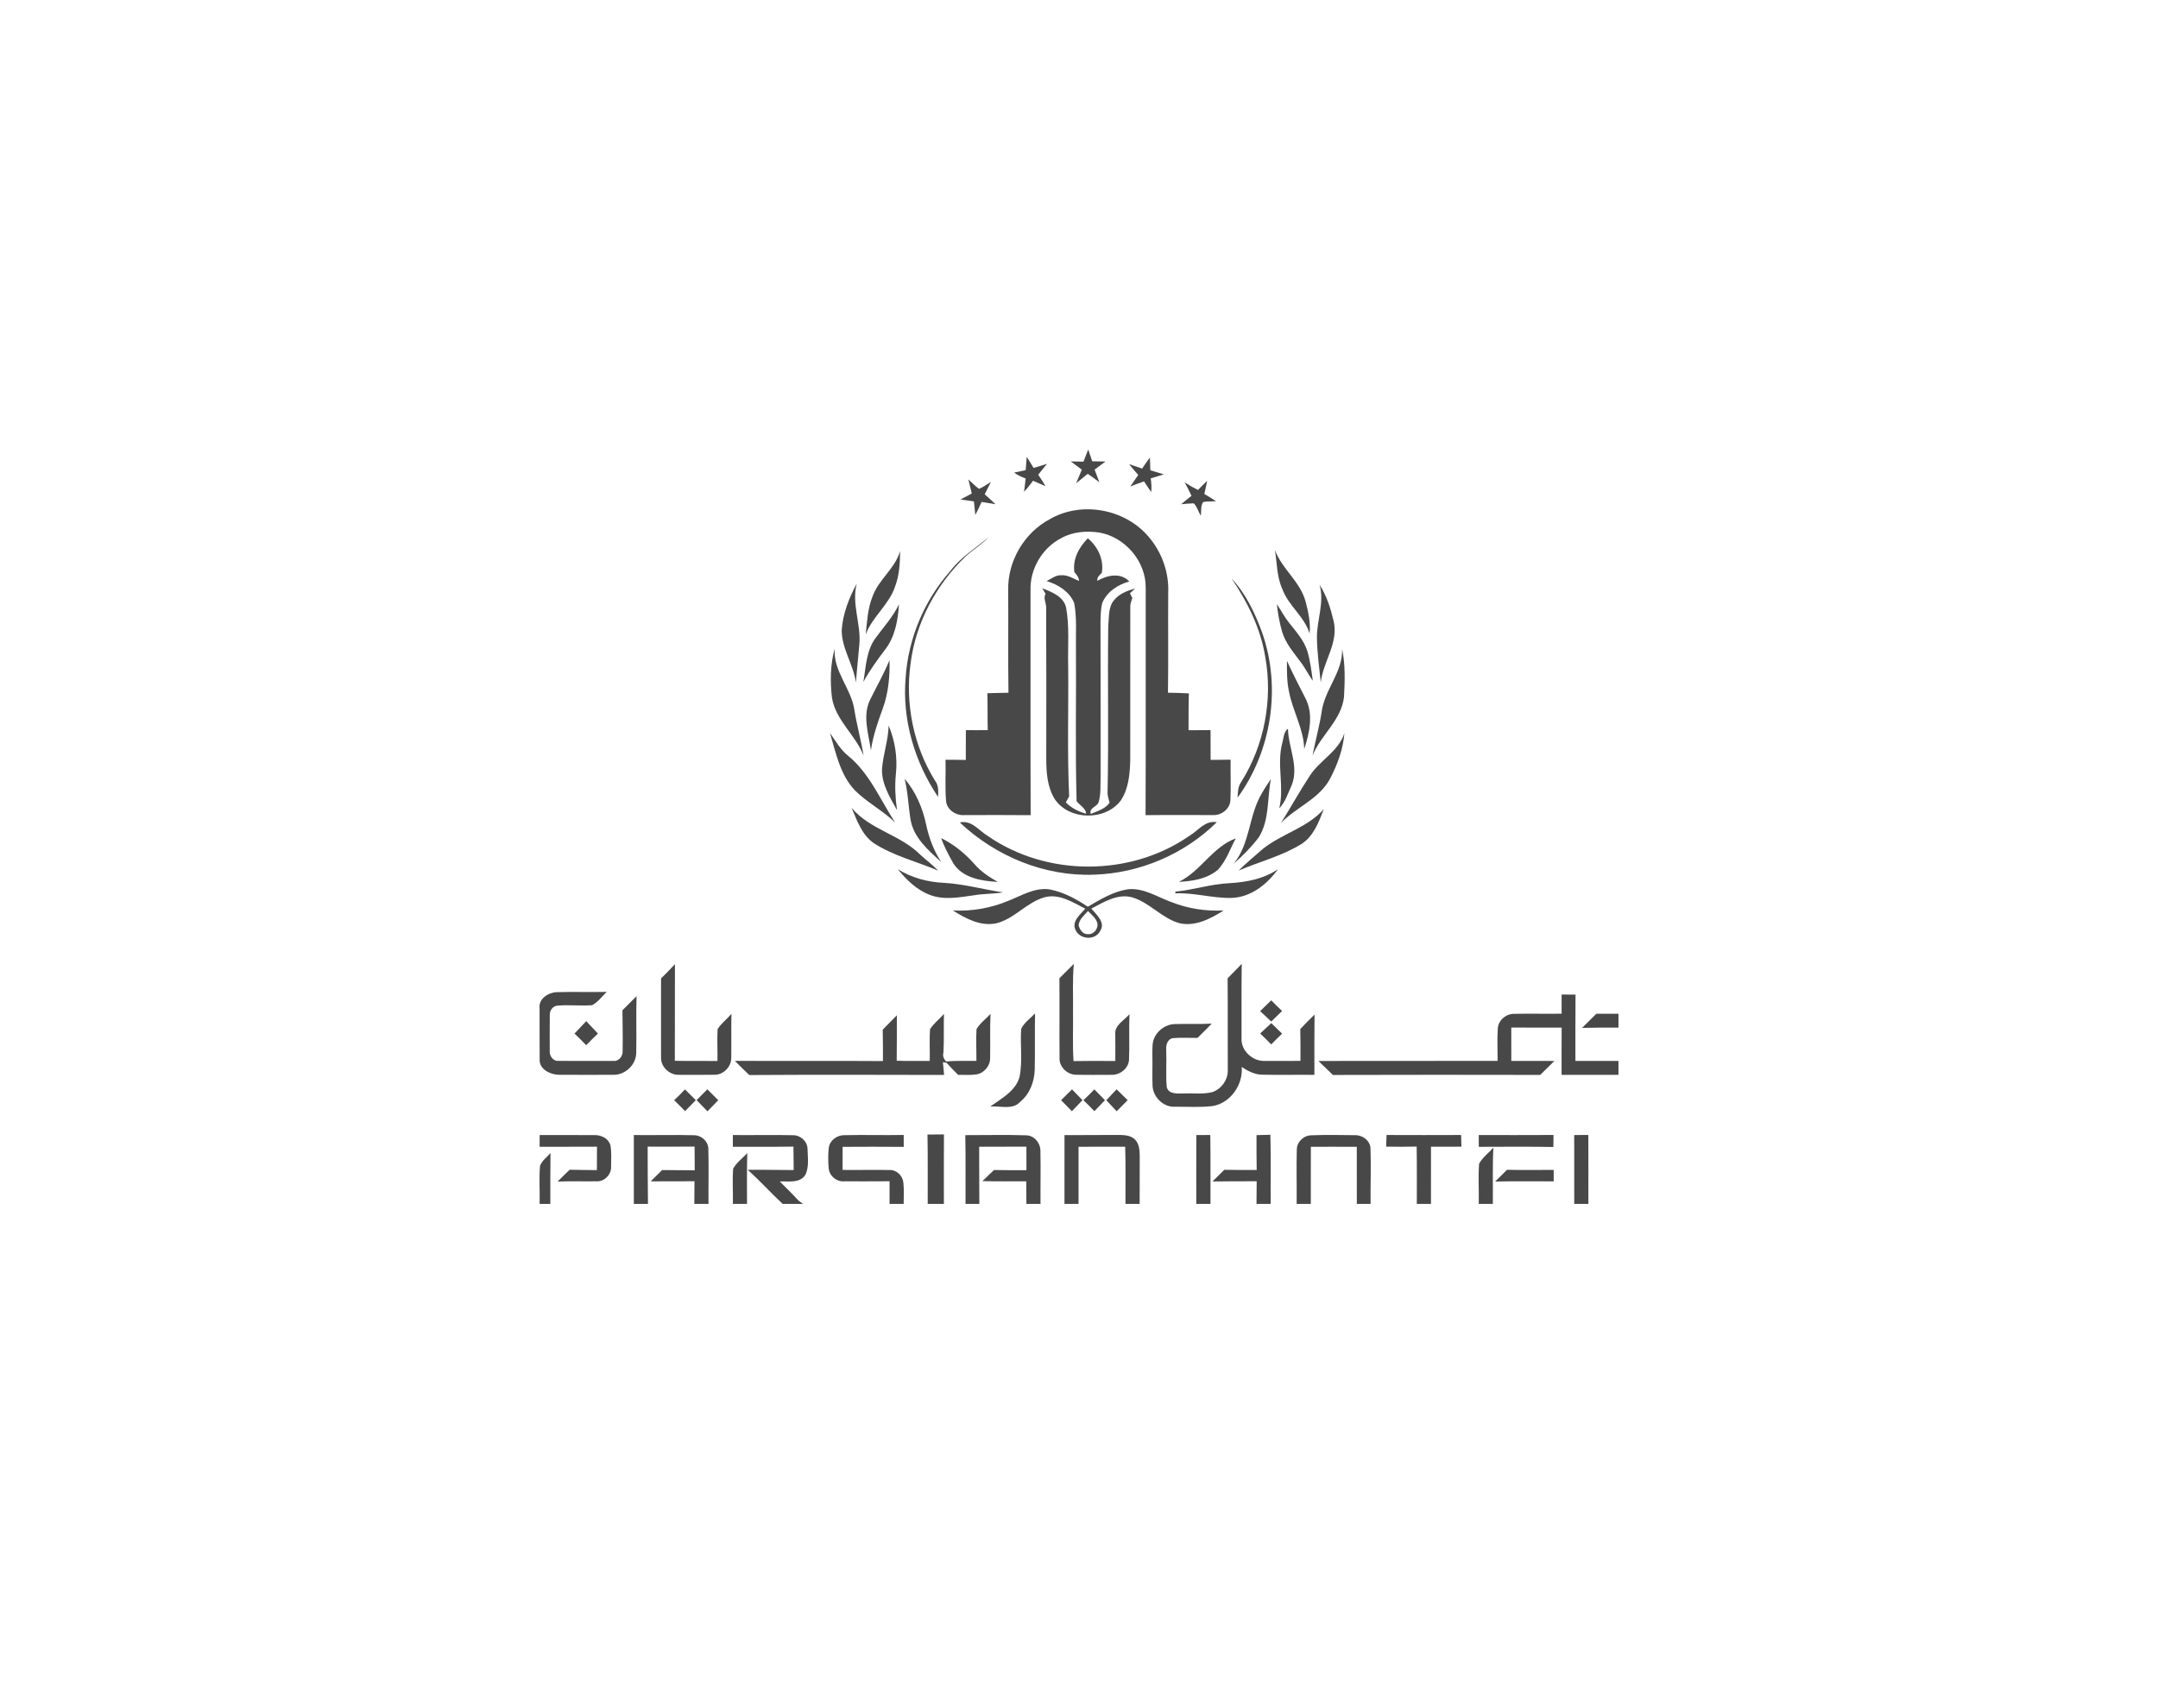<svg xmlns="http://www.w3.org/2000/svg" width="240" height="190" viewBox="0 0 240 190" fill="none"><path d="M120.498 51.352C120.677 50.903 120.847 50.449 121.026 50C121.175 50.436 121.322 50.874 121.469 51.31C121.96 51.318 122.451 51.323 122.944 51.334C122.543 51.638 122.136 51.935 121.737 52.236C121.915 52.704 122.089 53.171 122.264 53.641C121.839 53.318 121.411 52.998 120.968 52.704C120.54 53.061 120.107 53.413 119.674 53.762C119.892 53.258 120.104 52.754 120.317 52.247C119.91 51.935 119.495 51.63 119.086 51.323C119.556 51.328 120.028 51.339 120.498 51.352Z" fill="#484849"></path><path d="M114.188 50.814C114.448 51.218 114.7 51.633 114.947 52.047C115.451 51.911 115.944 51.751 116.44 51.588C116.12 52 115.794 52.404 115.464 52.803C115.747 53.224 116.025 53.646 116.283 54.084C115.818 53.882 115.356 53.675 114.891 53.475C114.579 53.901 114.251 54.316 113.889 54.701C113.941 54.208 114.004 53.717 114.073 53.229C113.626 53.042 113.167 52.872 112.789 52.562C113.212 52.47 113.642 52.386 114.07 52.3C114.107 51.803 114.146 51.307 114.188 50.814Z" fill="#484849"></path><path d="M127.019 52.118C127.3 51.706 127.581 51.294 127.883 50.895C127.906 51.367 127.922 51.837 127.938 52.31C128.439 52.457 128.938 52.604 129.437 52.764C128.946 52.906 128.463 53.055 127.977 53.21C128.045 53.714 128.093 54.226 128.035 54.733C127.757 54.347 127.489 53.948 127.232 53.546C126.717 53.719 126.211 53.914 125.707 54.113C126.003 53.688 126.3 53.26 126.589 52.83C126.24 52.436 125.896 52.039 125.57 51.627C126.051 51.79 126.536 51.953 127.019 52.118Z" fill="#484849"></path><path d="M107.695 53.326C108.081 53.683 108.454 54.058 108.874 54.376C109.354 54.184 109.771 53.872 110.207 53.599C109.979 54.061 109.745 54.523 109.514 54.982C109.918 55.347 110.322 55.709 110.716 56.085C110.199 55.998 109.682 55.909 109.165 55.833C108.95 56.324 108.724 56.807 108.469 57.279C108.419 56.778 108.37 56.276 108.314 55.775C107.816 55.704 107.314 55.633 106.818 55.557C107.236 55.331 107.656 55.114 108.076 54.896C107.952 54.371 107.826 53.848 107.695 53.326Z" fill="#484849"></path><path d="M131.748 53.657C132.225 53.966 132.722 54.247 133.233 54.499C133.564 54.153 133.903 53.812 134.254 53.483C134.16 53.974 134.047 54.46 133.939 54.948C134.383 55.2 134.821 55.468 135.241 55.764C134.764 55.783 134.281 55.746 133.811 55.841C133.501 56.287 133.63 56.867 133.543 57.366C133.27 56.919 133.139 56.352 132.758 55.985C132.294 56.006 131.829 56.04 131.367 56.085C131.74 55.764 132.12 55.452 132.512 55.153C132.281 54.641 132.023 54.145 131.748 53.657Z" fill="#484849"></path><path d="M116.733 57.76C120.251 55.707 125.091 56.589 127.715 59.676C129.209 61.382 130.02 63.671 129.923 65.939C129.894 69.643 129.949 73.347 129.894 77.051C130.668 77.066 131.445 77.079 132.219 77.129C132.167 78.492 132.198 79.857 132.183 81.222C132.999 81.224 133.815 81.222 134.631 81.216C134.634 82.319 134.642 83.421 134.637 84.524C135.377 84.516 136.12 84.508 136.862 84.503C136.839 86.004 136.907 87.509 136.839 89.01C136.792 90 135.805 90.732 134.849 90.661C132.366 90.666 129.883 90.64 127.403 90.672C127.44 82.251 127.406 73.827 127.419 65.406C127.466 62.471 125.148 59.749 122.274 59.24C120.849 59.027 119.321 59.132 118.043 59.849C115.917 60.928 114.536 63.282 114.607 65.663C114.62 74 114.589 82.335 114.623 90.672C112.172 90.645 109.72 90.661 107.269 90.664C106.324 90.748 105.255 90.052 105.213 89.044C105.085 87.537 105.2 86.02 105.156 84.508C105.909 84.508 106.66 84.513 107.413 84.532C107.402 83.427 107.421 82.322 107.421 81.214C108.232 81.224 109.043 81.224 109.854 81.211C109.812 79.844 109.854 78.476 109.807 77.111C110.589 77.082 111.371 77.072 112.156 77.056C112.101 73.263 112.153 69.467 112.127 65.671C112.038 62.456 113.891 59.272 116.733 57.76Z" fill="#484849"></path><path d="M105.696 63.506C106.851 61.97 108.512 60.97 109.958 59.747C109.197 60.547 108.244 61.122 107.428 61.857C104.126 65.004 101.838 69.252 101.268 73.798C100.651 78.279 101.593 82.973 103.979 86.823C104.397 87.346 104.355 88.015 104.328 88.645C101.725 84.776 100.32 80.061 100.719 75.389C101.005 71.018 102.79 66.779 105.696 63.506Z" fill="#484849"></path><path d="M119.488 63.645C119.27 62.198 119.997 60.873 120.981 59.875C122.105 60.802 122.795 62.267 122.532 63.734C122.262 63.962 122.005 64.22 122.026 64.606C123.136 63.991 124.609 63.634 125.593 64.682C124.336 65.018 123.12 65.813 122.598 67.041C122.412 67.703 122.414 68.396 122.391 69.076C122.412 74.851 122.396 80.629 122.404 86.406C122.364 87.349 122.456 88.325 122.178 89.239C121.989 89.769 121.086 89.853 121.307 90.535C122.047 90.215 122.926 89.992 123.399 89.281C123.325 88.937 123.189 88.603 123.175 88.249C123.309 82.033 123.17 75.809 123.252 69.59C123.359 68.648 123.236 67.561 123.879 66.782C124.459 66.044 125.375 65.698 126.252 65.453C126.06 65.635 125.866 65.813 125.669 65.989C125.735 66.123 125.863 66.388 125.929 66.519C125.829 66.837 125.695 67.154 125.703 67.493C125.693 73.184 125.7 78.878 125.698 84.569C125.656 86.096 125.522 87.727 124.651 89.034C122.95 91.307 118.976 91.281 117.341 88.942C116.461 87.577 116.354 85.889 116.359 84.309C116.362 78.707 116.377 73.103 116.346 67.501C116.327 67.007 116.007 66.524 116.283 66.049C116.191 65.894 116.002 65.585 115.91 65.432C116.96 65.844 118.249 66.322 118.559 67.546C118.96 69.69 118.74 71.887 118.797 74.055C118.847 78.896 118.682 83.744 118.905 88.582C118.776 88.803 118.653 89.026 118.53 89.252C119.154 89.879 119.944 90.288 120.8 90.509C120.727 89.876 120.097 89.58 119.734 89.126C119.572 83.408 119.706 77.683 119.661 71.963C119.635 70.331 119.776 68.68 119.461 67.065C118.936 65.797 117.671 65.012 116.401 64.637C116.926 64.364 117.438 63.944 118.068 63.986C118.774 63.944 119.375 64.372 120.005 64.619C119.992 64.22 119.737 63.926 119.488 63.645Z" fill="#484849"></path><path d="M142.611 65.511C141.991 64.154 142.033 62.639 141.789 61.193C142.59 63.312 144.608 64.698 145.201 66.916C145.5 68.065 145.773 69.275 145.642 70.467C145.065 68.554 143.277 67.375 142.611 65.511Z" fill="#484849"></path><path d="M100.103 61.295C100.095 62.624 100.024 63.981 99.546 65.238C98.877 67.262 97.032 68.575 96.281 70.564C96.431 69.165 96.491 67.724 97.019 66.401C97.68 64.477 99.536 63.272 100.103 61.295Z" fill="#484849"></path><path d="M136.979 64.359C138.564 66.044 139.574 68.202 140.364 70.357C142.509 76.444 141.425 83.521 137.635 88.727C137.666 88.133 137.671 87.503 138.028 86.997C140.622 82.886 141.577 77.801 140.706 73.024C140.189 69.876 138.748 66.981 136.979 64.359Z" fill="#484849"></path><path d="M93.607 70.128C93.723 68.288 94.418 66.519 95.285 64.91C94.681 67.17 95.775 69.404 95.573 71.677C95.455 73.089 95.295 74.496 95.193 75.911C94.907 73.911 93.626 72.176 93.607 70.128Z" fill="#484849"></path><path d="M146.755 65.06C147.556 66.27 147.991 67.711 148.327 69.11C148.873 71.522 147.157 73.586 146.886 75.903C146.721 74.239 146.477 72.578 146.461 70.903C146.448 68.942 147.319 67.01 146.755 65.06Z" fill="#484849"></path><path d="M142.008 67.207C142.465 67.879 142.835 68.611 143.344 69.246C144.131 70.26 145.05 71.234 145.415 72.496C145.722 73.546 145.856 74.638 146.003 75.717C145.512 75.069 145.176 74.318 144.675 73.675C143.884 72.591 142.953 71.551 142.577 70.233C142.304 69.244 142.108 68.231 142.008 67.207Z" fill="#484849"></path><path d="M99.978 67.223C99.868 68.984 99.543 70.84 98.427 72.268C97.553 73.415 96.713 74.586 96.018 75.851C96.306 74.192 96.332 72.373 97.375 70.969C98.278 69.743 99.309 68.606 99.978 67.223Z" fill="#484849"></path><path d="M92.83 72.147C92.644 74.686 94.688 76.578 95.027 79.006C95.297 80.702 95.767 82.359 96.045 84.052C95.147 81.742 92.93 80.125 92.525 77.602C92.31 75.791 92.342 73.914 92.83 72.147Z" fill="#484849"></path><path d="M149.263 72.194C149.625 73.937 149.57 75.741 149.473 77.51C149.195 80.088 146.908 81.739 145.969 84.044C146.276 82.419 146.733 80.823 146.987 79.185C147.307 76.699 149.349 74.775 149.263 72.194Z" fill="#484849"></path><path d="M143.128 73.504C143.76 74.916 144.477 76.284 145.178 77.659C146.102 79.431 145.635 81.521 145.049 83.319C144.986 81.09 143.789 79.135 143.367 76.985C143.11 75.846 143.115 74.667 143.128 73.504Z" fill="#484849"></path><path d="M96.819 77.728C97.528 76.297 98.323 74.906 98.927 73.423C98.974 75.239 98.803 77.085 98.179 78.804C97.622 80.316 97.095 81.844 96.859 83.445C96.583 81.571 95.874 79.529 96.819 77.728Z" fill="#484849"></path><path d="M98.088 85.611C98.191 83.954 98.794 82.374 98.828 80.707C99.55 82.411 99.834 84.301 99.632 86.141C99.498 87.464 99.576 88.795 99.76 90.11C98.988 88.713 98.07 87.264 98.088 85.611Z" fill="#484849"></path><path d="M142.595 82.692C142.768 82.138 142.731 81.434 143.241 81.051C143.28 83.151 144.48 85.246 143.661 87.325C143.246 88.207 142.96 89.202 142.27 89.916C142.852 87.529 141.978 85.075 142.595 82.692Z" fill="#484849"></path><path d="M92.309 81.542C92.944 82.434 93.484 83.414 94.361 84.101C96.737 86.062 97.902 88.981 99.555 91.493C98.17 90.147 96.416 89.262 95.054 87.889C93.429 86.159 92.96 83.744 92.309 81.542Z" fill="#484849"></path><path d="M149.516 81.552C149.377 83.322 148.752 85.028 147.934 86.59C146.745 88.868 144.162 89.763 142.453 91.556C143.558 89.8 144.558 87.976 145.7 86.243C146.818 84.542 148.868 83.571 149.516 81.552Z" fill="#484849"></path><path d="M100.605 86.621C101.836 88.068 102.608 89.855 102.997 91.706C103.306 93.186 103.844 94.612 104.674 95.882C103.235 94.57 101.579 93.158 101.259 91.121C101.015 89.624 100.978 88.097 100.605 86.621Z" fill="#484849"></path><path d="M140.34 88.236C140.644 87.69 140.985 87.168 141.345 86.658C140.912 88.811 141.203 91.184 140.004 93.121C139.187 94.203 138.227 95.179 137.203 96.069C139.059 93.806 138.862 90.677 140.34 88.236Z" fill="#484849"></path><path d="M97.235 93.824C95.865 92.911 95.325 91.291 94.705 89.853C96.737 92.297 100.123 92.835 102.33 95.055C102.983 95.662 103.708 96.184 104.325 96.835C101.962 95.835 99.414 95.216 97.235 93.824Z" fill="#484849"></path><path d="M140.479 94.397C142.595 92.724 145.393 92.071 147.222 90.005C146.668 91.446 146.085 93.031 144.715 93.895C142.555 95.223 140.067 95.846 137.752 96.832C138.615 95.972 139.566 95.202 140.479 94.397Z" fill="#484849"></path><path d="M106.742 91.483C108.07 91.186 108.863 92.397 109.871 92.995C116.414 97.526 125.706 97.523 132.247 92.992C133.247 92.412 134.016 91.218 135.323 91.457C131.724 95.008 126.756 97.129 121.703 97.29C116.183 97.51 110.734 95.25 106.742 91.483Z" fill="#484849"></path><path d="M104.674 93.223C106.083 93.927 107.322 94.927 108.364 96.108C109.089 96.948 110.013 97.56 110.973 98.098C109.191 98.001 107.078 97.675 106.033 96.05C105.529 95.134 105.007 94.215 104.674 93.223Z" fill="#484849"></path><path d="M131.107 98.09C133.546 96.906 134.845 94.208 137.436 93.252C136.808 94.42 136.381 95.735 135.47 96.725C134.281 97.751 132.63 98.024 131.107 98.09Z" fill="#484849"></path><path d="M99.852 96.686C101.379 97.636 103.148 98.114 104.941 98.198C107.175 98.323 109.335 98.925 111.539 99.261C110.474 99.444 109.385 99.397 108.322 99.584C106.694 99.809 104.975 100.153 103.39 99.531C101.949 98.985 100.807 97.862 99.852 96.686Z" fill="#484849"></path><path d="M136.704 98.24C138.602 98.132 140.539 97.77 142.135 96.678C140.922 98.363 139.103 99.82 136.943 99.878C134.854 99.92 132.812 99.279 130.715 99.368C130.717 99.321 130.72 99.224 130.72 99.177C132.733 98.983 134.676 98.332 136.704 98.24Z" fill="#484849"></path><path d="M112.18 100.182C113.645 99.605 115.109 98.683 116.75 98.933C118.283 99.234 119.692 99.99 120.978 100.857C122.367 100.048 123.789 99.179 125.404 98.919C127.183 98.712 128.719 99.796 130.328 100.358C132.152 101.077 134.128 101.371 136.084 101.274C134.645 102.182 132.968 103.075 131.212 102.697C129.238 102.174 127.884 100.403 125.936 99.82C124.301 99.353 122.763 100.345 121.369 101.067C121.939 101.736 122.997 102.629 122.34 103.576C121.787 104.639 120.06 104.508 119.605 103.419C119.165 102.476 120.154 101.71 120.7 101.072C119.317 100.379 117.823 99.381 116.206 99.796C114.172 100.345 112.8 102.248 110.734 102.715C109.004 103.046 107.385 102.159 105.973 101.271C108.093 101.387 110.227 101.009 112.18 100.182ZM120.991 101.334C120.592 101.817 119.999 102.258 119.96 102.936C120.073 103.382 120.414 103.928 120.936 103.902C121.616 104.001 122.191 103.295 122.033 102.65C121.863 102.096 121.388 101.726 120.991 101.334Z" fill="#484849"></path><path d="M73.518 108.832C74.051 108.32 74.563 107.787 75.062 107.243C75.046 110.827 75.07 114.41 75.049 117.995C76.629 118.027 78.211 117.995 79.791 118.016C79.815 116.835 79.742 115.654 79.807 114.473C80.211 113.827 80.857 113.357 81.345 112.766C81.311 114.391 81.35 116.016 81.327 117.644C81.348 118.636 80.477 119.557 79.474 119.547C78.159 119.573 76.847 119.557 75.531 119.555C74.492 119.602 73.492 118.704 73.518 117.646C73.508 114.706 73.518 111.769 73.518 108.832Z" fill="#484849"></path><path d="M117.822 108.813C118.355 108.275 118.891 107.742 119.431 107.209C119.253 109.015 119.366 110.832 119.334 112.643C119.363 114.436 119.271 116.234 119.392 118.027C120.94 117.998 122.489 118.006 124.038 118.019C124.056 117.021 124.032 116.027 124.035 115.029C123.948 114.008 125.048 113.501 125.612 112.808C125.544 114.504 125.633 116.202 125.563 117.896C125.492 118.875 124.528 119.604 123.576 119.555C122.258 119.557 120.94 119.576 119.625 119.544C118.665 119.515 117.77 118.646 117.838 117.662C117.809 114.714 117.849 111.764 117.822 108.813Z" fill="#484849"></path><path d="M136.529 108.816C137.059 108.288 137.579 107.75 138.098 107.212C138.059 109.989 138.085 112.766 138.075 115.546C138.033 116.89 139.319 118.058 140.642 118.009C141.97 118.024 143.298 118.003 144.629 118.003C144.631 116.825 144.642 115.643 144.61 114.465C145.122 113.911 145.65 113.375 146.196 112.858C146.172 115.092 146.175 117.323 146.18 119.557C144.243 119.536 142.303 119.586 140.366 119.539C139.529 119.528 138.778 119.129 138.096 118.683C138.256 120.655 136.867 122.673 134.886 123.025C133.476 123.193 132.048 123.093 130.634 123.104C129.369 123.161 128.24 122.017 128.18 120.783C128.132 119.641 128.19 118.502 128.161 117.363C128.172 116.688 128.103 115.974 128.418 115.355C128.833 114.533 129.699 113.937 130.626 113.908C132.004 113.866 133.384 113.94 134.762 113.858C134.245 114.397 133.718 114.922 133.185 115.441C132.261 115.46 131.332 115.391 130.411 115.478C129.791 115.617 129.652 116.313 129.702 116.854C129.752 118.213 129.636 119.581 129.76 120.935C130.006 121.781 131.027 121.615 131.702 121.628C132.736 121.579 133.796 121.739 134.812 121.481C135.854 121.14 136.61 120.064 136.547 118.961C136.529 115.58 136.558 112.197 136.529 108.816Z" fill="#484849"></path><path d="M60.01 112.123C59.884 111.094 60.986 110.399 61.9 110.359C63.755 110.307 65.616 110.37 67.475 110.33C66.947 110.834 66.498 111.475 65.845 111.811C64.579 111.9 63.312 111.753 62.047 111.853C61.509 111.863 61.115 112.383 61.144 112.9C61.128 114.218 61.139 115.536 61.139 116.853C61.075 117.428 61.506 118.064 62.136 118.003C64.149 118.019 66.165 118.011 68.178 118.006C68.824 118.095 69.296 117.465 69.244 116.867C69.278 115.37 69.233 113.871 69.225 112.373C69.753 111.855 70.273 111.328 70.795 110.805C70.729 112.913 70.803 115.021 70.758 117.129C70.732 118.457 69.506 119.602 68.181 119.552C66.168 119.557 64.152 119.565 62.139 119.549C61.22 119.534 60.005 118.959 60.018 117.909C59.999 115.982 60.02 114.053 60.01 112.123Z" fill="#484849"></path><path d="M173.671 110.624C174.189 110.624 174.703 110.627 175.22 110.632C175.196 113.092 175.217 115.551 175.207 118.011C176.803 118.008 178.399 118.008 179.997 118.008V119.555C177.889 119.555 175.779 119.552 173.671 119.56C173.671 117.806 173.666 116.055 173.679 114.305C171.811 114.299 169.942 114.31 168.076 114.297C168.081 115.533 168.081 116.772 168.078 118.008C169.674 118.016 171.27 117.995 172.868 118.014C172.343 118.533 171.818 119.048 171.293 119.565C163.608 119.555 155.92 119.539 148.235 119.57C147.697 119.053 147.162 118.536 146.629 118.014C153.272 117.995 159.915 118.024 166.561 118.001C166.564 116.827 166.493 115.651 166.572 114.48C166.579 113.525 167.488 112.735 168.427 112.772C170.175 112.724 171.926 112.79 173.674 112.753C173.674 112.044 173.671 111.333 173.671 110.624Z" fill="#484849"></path><path d="M140.146 112.47C140.564 112.073 140.976 111.672 141.38 111.265C141.771 111.669 142.173 112.066 142.587 112.454C142.186 112.845 141.784 113.236 141.383 113.627C140.965 113.247 140.556 112.858 140.146 112.47Z" fill="#484849"></path><path d="M177.533 112.764C178.352 112.761 179.176 112.761 179.997 112.761V114.305C178.648 114.299 177.296 114.294 175.947 114.334C176.475 113.811 177.005 113.289 177.533 112.764Z" fill="#484849"></path><path d="M103.43 114.494C103.826 113.835 104.485 113.365 104.981 112.779C104.934 114.221 105.007 115.664 104.921 117.103C104.81 117.462 104.981 117.814 105.215 118.071C106.335 117.961 107.464 118.024 108.59 118.001C108.603 116.825 108.532 115.646 108.603 114.473C108.989 113.803 109.645 113.341 110.16 112.777C110.078 114.399 110.152 116.024 110.115 117.646C110.146 118.531 109.469 119.366 108.593 119.507C107.918 119.602 107.233 119.555 106.553 119.555C106.117 119.116 105.684 118.675 105.272 118.216C105.17 118.2 104.968 118.166 104.866 118.15C104.913 118.623 104.957 119.095 104.999 119.568C97.776 119.552 90.553 119.534 83.332 119.578C82.786 119.064 82.246 118.544 81.728 118.001C87.217 118.029 92.708 117.985 98.196 118.024C98.193 116.859 98.204 115.696 98.17 114.53C98.697 114.003 99.222 113.47 99.742 112.934C99.737 114.62 99.75 116.302 99.726 117.987C100.949 118.027 102.175 118.006 103.401 118.008C103.432 116.838 103.348 115.662 103.43 114.494Z" fill="#484849"></path><path d="M113.575 114.428C113.91 113.732 114.596 113.278 115.115 112.724C115.063 114.806 115.128 116.885 115.076 118.967C115.042 120.303 114.533 121.67 113.48 122.537C112.637 123.5 111.238 122.988 110.131 123.08C111.378 122.182 112.955 121.371 113.391 119.77C113.745 118.014 113.435 116.202 113.575 114.428Z" fill="#484849"></path><path d="M63.891 114.964C64.321 114.499 64.759 114.042 65.198 113.585C65.631 114.045 66.067 114.502 66.497 114.964C66.053 115.386 65.62 115.819 65.192 116.26C64.77 115.817 64.334 115.386 63.891 114.964Z" fill="#484849"></path><path d="M140.148 114.958C140.555 114.572 140.967 114.184 141.385 113.806C141.784 114.194 142.185 114.586 142.587 114.974C142.175 115.365 141.773 115.764 141.379 116.174C140.975 115.762 140.566 115.355 140.148 114.958Z" fill="#484849"></path><path d="M74.975 122.382C75.392 121.993 75.793 121.592 76.174 121.172C76.573 121.579 76.975 121.98 77.382 122.377C76.983 122.778 76.584 123.182 76.19 123.592C75.793 123.18 75.389 122.776 74.975 122.382Z" fill="#484849"></path><path d="M77.471 122.371C77.875 121.975 78.276 121.573 78.668 121.167C79.069 121.576 79.473 121.98 79.88 122.379C79.479 122.789 79.077 123.198 78.681 123.613C78.282 123.193 77.877 122.781 77.471 122.371Z" fill="#484849"></path><path d="M118.006 122.374C118.418 121.978 118.822 121.576 119.221 121.172C119.61 121.571 119.998 121.972 120.386 122.374C119.998 122.786 119.604 123.196 119.211 123.605C118.812 123.19 118.41 122.781 118.006 122.374Z" fill="#484849"></path><path d="M120.49 122.377C120.908 121.985 121.312 121.584 121.708 121.174C122.097 121.579 122.49 121.978 122.889 122.377C122.493 122.781 122.099 123.185 121.711 123.597C121.314 123.18 120.908 122.773 120.49 122.377Z" fill="#484849"></path><path d="M123.039 122.379C123.422 121.978 123.803 121.576 124.181 121.167C124.59 121.571 125 121.975 125.412 122.374C125 122.781 124.593 123.193 124.186 123.608C123.803 123.196 123.42 122.789 123.039 122.379Z" fill="#484849"></path><path d="M60.019 126.254C62.045 126.264 64.072 126.243 66.098 126.259C66.843 126.235 67.646 126.611 67.883 127.361C68.024 128.133 67.972 128.926 67.961 129.711C68.037 130.587 67.258 131.441 66.365 131.399C64.917 131.42 63.465 131.37 62.014 131.427C62.455 130.979 62.904 130.543 63.358 130.112C64.365 130.141 65.376 130.136 66.384 130.154C66.389 129.285 66.392 128.417 66.394 127.548C64.268 127.563 62.142 127.55 60.014 127.558C60.016 127.122 60.016 126.687 60.019 126.254Z" fill="#484849"></path><path d="M70.491 126.254C72.707 126.28 74.925 126.217 77.14 126.272C78.006 126.251 78.812 126.981 78.778 127.868C78.838 129.881 78.772 131.897 78.796 133.913H77.219C77.221 133.073 77.224 132.233 77.237 131.393C75.612 131.404 73.987 131.399 72.365 131.404C72.788 130.984 73.213 130.566 73.636 130.146C74.846 130.165 76.053 130.16 77.263 130.173C77.253 129.293 77.25 128.414 77.248 127.535C75.51 127.553 73.77 127.545 72.029 127.542C72.024 129.666 72.043 131.79 72.064 133.913H70.491C70.491 131.359 70.489 128.805 70.491 126.254Z" fill="#484849"></path><path d="M81.502 126.254C83.717 126.277 85.93 126.22 88.142 126.272C89.027 126.241 89.838 126.976 89.812 127.879C89.838 128.795 89.983 129.792 89.586 130.648C88.985 131.651 87.696 131.37 86.72 131.417C87.415 132.121 88.135 132.803 88.801 133.541C88.927 133.633 89.179 133.819 89.305 133.913H87.043C85.715 132.68 84.507 131.325 83.156 130.12C84.859 130.099 86.562 130.147 88.269 130.147C88.263 129.278 88.258 128.409 88.242 127.54C85.996 127.574 83.751 127.545 81.505 127.561C81.505 127.123 81.505 126.687 81.502 126.254Z" fill="#484849"></path><path d="M92.175 127.64C92.301 126.831 93.088 126.259 93.889 126.269C96.091 126.214 98.299 126.288 100.506 126.243C100.503 126.684 100.506 127.125 100.506 127.569C98.241 127.548 95.976 127.55 93.71 127.566C93.708 128.422 93.708 129.278 93.708 130.133C95.443 130.16 97.175 130.102 98.91 130.144C99.692 130.099 100.375 130.756 100.464 131.517C100.553 132.312 100.506 133.113 100.501 133.913H98.931C98.934 133.073 98.934 132.233 98.931 131.393C97.254 131.391 95.579 131.417 93.902 131.401C93.057 131.472 92.222 130.8 92.162 129.947C92.094 129.181 92.086 128.404 92.175 127.64Z" fill="#484849"></path><path d="M103.148 126.199C103.76 126.196 104.369 126.191 104.98 126.183C104.962 128.761 104.975 131.336 104.973 133.913H103.175C103.162 131.341 103.201 128.771 103.148 126.199Z" fill="#484849"></path><path d="M107.354 126.264C109.616 126.269 111.881 126.209 114.144 126.283C115.081 126.314 115.753 127.209 115.711 128.11C115.753 130.044 115.703 131.979 115.721 133.913H114.149C114.149 133.073 114.146 132.236 114.136 131.399C112.511 131.393 110.884 131.42 109.259 131.378C109.684 130.963 110.112 130.551 110.543 130.141C111.745 130.168 112.949 130.165 114.154 130.16C114.154 129.288 114.154 128.419 114.152 127.548C112.401 127.545 110.648 127.543 108.897 127.55C108.892 129.671 108.913 131.792 108.915 133.913H107.38C107.367 131.365 107.409 128.813 107.354 126.264Z" fill="#484849"></path><path d="M118.387 126.262C120.287 126.243 122.19 126.267 124.093 126.243C124.828 126.254 125.692 126.191 126.246 126.776C126.731 127.27 126.742 128.007 126.755 128.656C126.747 130.406 126.742 132.16 126.744 133.913H125.169C125.154 131.792 125.206 129.671 125.138 127.553C123.408 127.556 121.679 127.553 119.949 127.556C119.946 129.677 119.949 131.795 119.949 133.913H118.385C118.385 131.362 118.379 128.813 118.387 126.262Z" fill="#484849"></path><path d="M133.05 126.254C133.564 126.251 134.081 126.248 134.601 126.248C134.646 128.802 134.604 131.359 134.622 133.913H133.044C133.047 131.359 133.037 128.808 133.05 126.254Z" fill="#484849"></path><path d="M139.743 126.264C140.255 126.248 140.769 126.235 141.283 126.222C141.365 128.784 141.297 131.349 141.32 133.913H139.74C139.74 133.073 139.745 132.233 139.761 131.393C138.123 131.401 136.485 131.391 134.848 131.417C135.281 130.981 135.719 130.551 136.16 130.118C137.36 130.141 138.559 130.139 139.761 130.141C139.738 128.85 139.74 127.556 139.743 126.264Z" fill="#484849"></path><path d="M144.223 127.855C144.234 127.002 145.005 126.285 145.85 126.28C147.441 126.222 149.04 126.246 150.63 126.267C151.525 126.222 152.46 126.905 152.42 127.855C152.491 129.874 152.404 131.895 152.428 133.913H150.898C150.893 131.795 150.898 129.679 150.895 127.561C149.192 127.55 147.488 127.556 145.787 127.558C145.774 129.677 145.785 131.795 145.78 133.913H144.207C144.228 131.895 144.168 129.874 144.223 127.855Z" fill="#484849"></path><path d="M154.156 127.542C154.172 127.109 154.188 126.679 154.206 126.248C156.97 126.259 159.731 126.261 162.495 126.248C162.506 126.681 162.519 127.115 162.532 127.548C161.401 127.558 160.272 127.558 159.146 127.553C159.141 129.671 159.146 131.792 159.143 133.913H157.571C157.561 131.787 157.592 129.661 157.553 127.535C156.419 127.561 155.288 127.566 154.156 127.542Z" fill="#484849"></path><path d="M164.459 126.254C167.231 126.254 170.002 126.264 172.774 126.246C172.769 126.689 172.764 127.133 172.756 127.579C169.992 127.535 167.225 127.553 164.462 127.564C164.459 127.128 164.459 126.689 164.459 126.254Z" fill="#484849"></path><path d="M175.074 126.251C175.597 126.251 176.121 126.248 176.646 126.248C176.657 128.802 176.649 131.357 176.649 133.913H175.079C175.077 131.359 175.085 128.805 175.074 126.251Z" fill="#484849"></path><path d="M164.495 129.448C164.878 128.739 165.558 128.254 166.086 127.655C165.975 129.74 166.051 131.826 166.025 133.913H164.458C164.495 132.425 164.382 130.931 164.495 129.448Z" fill="#484849"></path><path d="M81.541 129.981C81.934 129.304 82.577 128.824 83.113 128.264C83.042 130.147 83.087 132.031 83.079 133.913H81.507C81.541 132.604 81.43 131.288 81.541 129.981Z" fill="#484849"></path><path d="M60.058 129.682C60.265 129.094 60.84 128.721 61.223 128.254C61.194 130.139 61.21 132.026 61.205 133.913H60.013C60.053 132.504 59.935 131.086 60.058 129.682Z" fill="#484849"></path><path d="M166.281 131.425C166.722 130.989 167.166 130.559 167.601 130.12C169.331 130.152 171.061 130.133 172.791 130.131C172.788 130.553 172.788 130.979 172.791 131.404C170.62 131.407 168.452 131.375 166.281 131.425Z" fill="#484849"></path></svg>